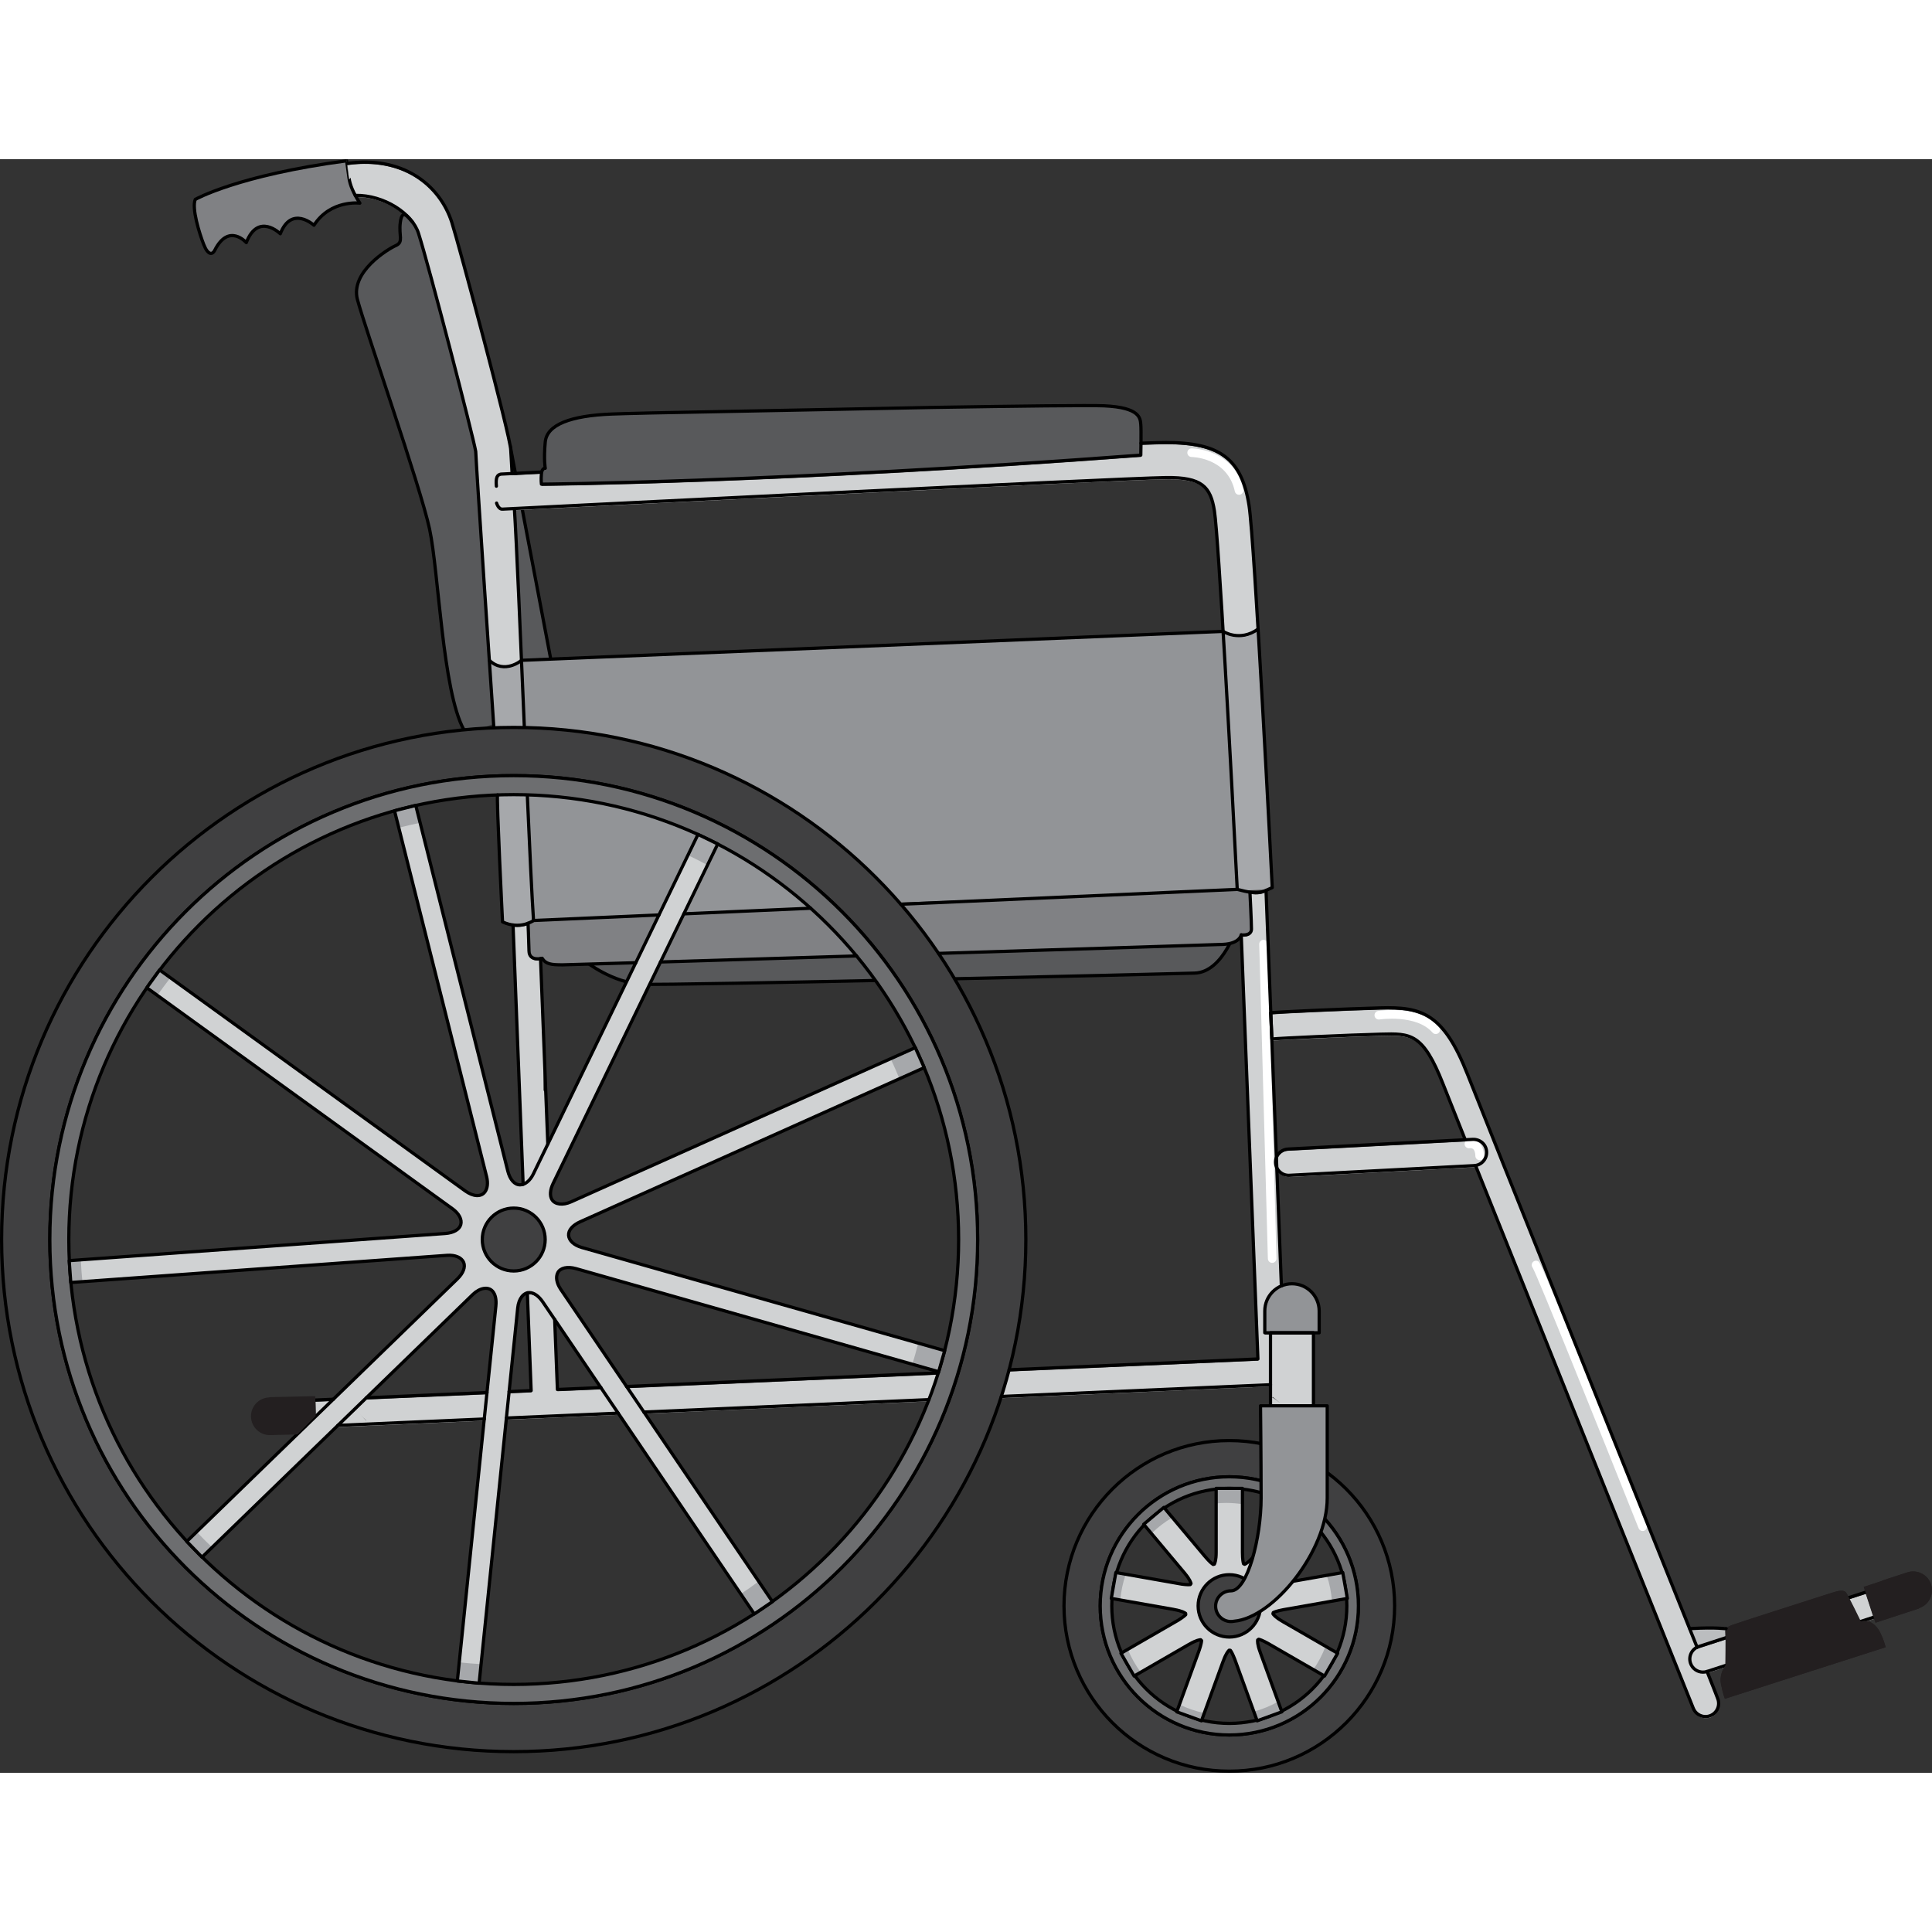 <?xml version="1.0" encoding="utf-8"?>
<!-- Created by: Science Figures, www.sciencefigures.org, Generator: Science Figures Editor -->
<!DOCTYPE svg PUBLIC "-//W3C//DTD SVG 1.1//EN" "http://www.w3.org/Graphics/SVG/1.1/DTD/svg11.dtd">
<svg version="1.1" id="Layer_1" xmlns="http://www.w3.org/2000/svg" xmlns:xlink="http://www.w3.org/1999/xlink" 
	 width="800px" height="800px" viewBox="0 0 448.513 374.601" enable-background="new 0 0 448.513 374.601"
	 xml:space="preserve">
<rect x="0" y="0" width="448.513" height="374.601" fill="#333333" stroke="none"/>
<g>
	<polyline fill="#58595B" points="118.453,66.619 129.817,126.377 108.952,126.377 111.051,77.906 	"/>
	
		<polyline fill="none" stroke="#000000" stroke-width="0.75" stroke-linecap="round" stroke-linejoin="round" stroke-miterlimit="10" points="
		118.453,66.619 129.817,126.377 108.952,126.377 111.051,77.906 	"/>
	<path fill="#58595B" d="M136.097,186.367c0,0,6.128,4.834,12.917,5.166s121.547-2.352,128.336-2.583s9.875-11.102,9.875-11.102
		L136.097,186.367z"/>
	
		<path fill="none" stroke="#000000" stroke-width="0.75" stroke-linecap="round" stroke-linejoin="round" stroke-miterlimit="10" d="
		M136.097,186.367c0,0,6.128,4.834,12.917,5.166s121.547-2.352,128.336-2.583s9.875-11.102,9.875-11.102L136.097,186.367z"/>
	<g>
		<path fill="#231F20" d="M448.293,330.867c0.221,0.689,0.27,1.39,0.17,2.06c-0.01,0-0.01,0.01-0.02,0.01c0,0.011,0,0.011,0,0.021
			c-0.66,0.319-1.221,0.609-1.67,0.84c0.43-0.72,0.539-1.61,0.26-2.46c-0.289-0.88-0.939-1.54-1.74-1.86
			c0.191-0.42,0.41-0.819,0.67-1.22C447.034,328.747,447.905,329.667,448.293,330.867z"/>
		<path fill="#231F20" d="M448.444,332.957c-0.051,0.279-0.119,0.56-0.221,0.819c-0.139,0.37-0.33,0.71-0.559,1.03
			c-0.4,0.55-0.941,1.021-1.58,1.33c-0.191,0.09-0.381,0.17-0.58,0.24h-0.031l0.012,0.02h-0.012l0.021,0.04l-10.09,3.3l-0.41-1.26
			l10.09-3.29c0.75-0.25,1.34-0.75,1.689-1.39C447.223,333.566,447.784,333.276,448.444,332.957z"/>
		<path fill="#231F20" d="M445.293,329.477c0.801,0.32,1.451,0.98,1.74,1.86c0.279,0.85,0.17,1.74-0.26,2.46
			c-0.35,0.64-0.939,1.14-1.689,1.39l-10.09,3.29h-0.021l-1.889-5.8l10.1-3.29C443.905,329.146,444.655,329.197,445.293,329.477z"/>
		<polygon fill="#231F20" points="445.495,336.437 445.495,336.447 435.393,339.757 434.973,338.486 434.973,338.477 
			434.995,338.477 435.405,339.736 		"/>
		<path fill="#231F20" d="M445.963,328.257c-0.26,0.4-0.479,0.8-0.67,1.22c-0.639-0.279-1.389-0.33-2.109-0.09l-10.1,3.29
			l-0.41-1.24l4.08-1.34c0.17-0.07,0.32-0.16,0.5-0.22l5.52-1.8C443.864,327.717,444.995,327.807,445.963,328.257z"/>
		<path fill="#231F20" d="M436.504,342.077c0.76,1.649,0.619,1.25,1.26,3.359l-28.26,9.07l-9.07,2.91
			c-0.029-0.09-0.23-0.59-0.49-1.57c-0.061-0.2-0.109-0.41-0.16-0.649c-0.061-0.24-0.109-0.5-0.17-0.78
			c-0.029-0.141-0.061-0.28-0.09-0.431c-0.461-2.409,1.01-4.289,1.01-4.289l0.01-0.011l31.461-10.239
			c0.059-0.021,0.119-0.04,0.18-0.051l-0.18,0.061c0.299-0.101,0.6-0.15,0.889-0.15c0.311,0,0.621,0.05,0.9,0.15
			c0.58,0.18,1.1,0.54,1.541,0.97c0.439,0.42,0.789,0.93,1.049,1.41C436.424,341.917,436.463,341.997,436.504,342.077z"/>
		<path fill="#231F20" d="M432.004,339.447l-31.461,10.239h-0.01c0-0.239,0.07-4.319,0.041-6.42l28.67-9.34
			C430.274,335.867,432.004,339.447,432.004,339.447z"/>
		<path fill="#231F20" d="M400.713,341.127c0.211-0.33,0.67-0.58,1.551-0.9c0.66-0.24,4.391-1.45,8.67-2.83
			c6.16-1.989,13.471-4.33,14.35-4.6c1.49-0.45,2.75-0.8,3.32,0c0.119,0.17,0.35,0.59,0.641,1.13l-28.67,9.34
			c0-0.5-0.012-0.88-0.021-1.08C400.514,341.717,400.534,341.387,400.713,341.127z"/>
		<path fill="#BBBDBF" d="M392.295,341.127c6.289-0.37,8.258,0.07,8.418,0c-0.18,0.26-0.199,0.59-0.16,1.06
			c0.01,0.2,0.021,0.58,0.021,1.08l-6.182,2.01c-0.139,0.051-0.279,0.101-0.408,0.171c-0.531-1.33-1.109-2.771-1.73-4.301
			L392.295,341.127z"/>
		<path fill="#929497" d="M305.965,265.486c-0.131-0.39-0.291-0.76-0.48-1.119c0,0,0,0,0-0.011c-0.59-1.06-1.461-1.939-2.529-2.529
			c0,0-0.01,0.01-0.01,0c-0.361-0.19-0.74-0.351-1.131-0.48c-0.59-0.18-1.23-0.28-1.881-0.28c-0.299,0-0.59,0.021-0.869,0.07
			c-0.35,0.04-0.68,0.11-1.01,0.21c-0.201,0.07-0.391,0.14-0.58,0.22c-2.201,0.931-3.77,3.08-3.84,5.61
			c-0.01,0.06-0.01,0.13-0.01,0.2v5.08h1.32h6.799h3.18v-0.021h1.32v-5.06C306.245,266.717,306.145,266.087,305.965,265.486z"/>
		<path fill="#A6A8AB" d="M295.354,169.097c-0.398,0.17-0.738,0.33-1.059,0.47l-6.051,0.21c-0.32-0.079-0.66-0.159-1.02-0.26
			c-0.811-15.939-2.121-40.64-3.279-59.89h0.01c0,0,3.83,2.55,8.109-0.54c0.1,1.63,0.199,3.29,0.301,4.97
			c0.029,0.63,0.068,1.271,0.109,1.91c0.039,0.63,0.07,1.28,0.109,1.92c0.15,2.54,0.291,5.11,0.439,7.68
			c0.021,0.351,0.041,0.7,0.061,1.051c0.09,1.619,0.18,3.239,0.27,4.84c0.051,0.96,0.111,1.92,0.16,2.87
			c0.021,0.399,0.041,0.81,0.061,1.21C294.524,152.787,295.286,167.697,295.354,169.097z"/>
		<path fill="#808184" d="M290.184,170.407l0.041-0.24c-0.561-0.08-1.211-0.21-1.98-0.391l-33.51,1.181l-21.279,0.939l-11.5,0.5
			l-4.682,0.21l-8.139,0.36c1.561,1.8,3.07,3.65,4.51,5.54c1.48,1.91,2.891,3.87,4.24,5.87c2.439-0.08,4.879-0.15,7.279-0.23
			c1.44-0.05,2.881-0.09,4.301-0.13c3.66-0.12,7.25-0.229,10.719-0.34c23.791-0.75,42.371-1.34,43.73-1.39
			c3.9-0.17,4.24-2.21,4.24-2.21s0.449,0.06,0.961,0c0.658-0.091,1.408-0.41,1.408-1.36
			C290.524,177.026,290.184,170.407,290.184,170.407z"/>
		<g>
			<path fill="#808184" d="M193.695,179.207c-1.762-1.84-3.602-3.62-5.512-5.32l-11.859,0.53l-5,0.22l-12.57,0.561l-2.58,5.329
				l-2.83,5.841c3.83-0.12,8.021-0.25,12.48-0.381c1.621-0.05,3.279-0.1,4.971-0.159c8.74-0.261,18.299-0.561,28.049-0.86
				C197.205,182.986,195.494,181.066,193.695,179.207z"/>
			<path fill="#808184" d="M132.174,176.367l-8.309,0.369c0,0-0.471,0.341-1.281,0.65c0,0,0.17,3.66,0.221,6.42
				c0.049,1.98,1.869,1.91,2.68,1.78c0.01,0,0.01,0,0.01,0v-0.021c0.109-0.01,0.201-0.02,0.27-0.04
				c0.061-0.01,0.102-0.02,0.102-0.02c0.109,0.17,0.219,0.32,0.33,0.46c0.078,0.07,0.158,0.15,0.238,0.22
				c0.5,0.44,1.141,0.66,2.051,0.761c0.58,0.06,1.279,0.079,2.131,0.079c0.1,0,0.408-0.01,0.908-0.02c0.131,0,0.271-0.01,0.432-0.01
				c0.09,0,0.189-0.011,0.289-0.011c0.311-0.01,0.65-0.02,1.041-0.029c0.27,0,0.559-0.01,0.869-0.021
				c0.211-0.01,0.439-0.02,0.67-0.029c0.07,0,0.131,0,0.199,0c1.221-0.03,2.66-0.07,4.311-0.12c2.361-0.07,5.141-0.16,8.26-0.25
				l2.82-5.811l2.561-5.279l-16.311,0.72L132.174,176.367z"/>
		</g>
		<g>
			<path fill="#929497" d="M283.946,109.627l-54.711,2.25l-57.081,2.359l-51.08,2.101c0,0,0,0-0.01,0.01
				c0.18,4.14,0.359,8.41,0.539,12.68c0.051,0.971,0.092,1.95,0.131,2.921c9.01,0.18,17.779,1.369,26.189,3.449
				c5.691,1.41,11.211,3.221,16.531,5.42c6.51,2.67,12.729,5.91,18.6,9.65c1.25,0.79,2.48,1.61,3.699,2.45
				c8.141,5.62,15.541,12.22,22.031,19.649l8.219-0.29l4.73-0.17l11.6-0.399l21.4-0.75l32.49-1.44
				C286.415,153.577,285.104,128.877,283.946,109.627z"/>
			<path fill="#929497" d="M179.844,167.146c-1.199-0.88-2.42-1.72-3.66-2.529c-3.08-2.051-6.27-3.931-9.568-5.62l-2.371,4.88
				l-5.049,10.43h-0.012l-0.43,0.891l12.57-0.561l5-0.22l11.859-0.53c-0.219-0.21-0.43-0.4-0.648-0.58
				C185.074,171.127,182.504,169.077,179.844,167.146z"/>
			<path fill="#929497" d="M162.045,156.767c-10.061-4.59-20.99-7.6-32.471-8.74c-1.529-0.149-3.07-0.27-4.629-0.359
				c-0.842-0.04-1.682-0.08-2.531-0.101c0.52,11.851,1.01,22.19,1.371,27.98c0.029,0.42,0.059,0.82,0.08,1.189l8.309-0.369l4.49-0.2
				l16.311-0.72l0.459-0.94l6.271-12.93L162.045,156.767z"/>
		</g>
		<path fill="#A6A8AB" d="M123.785,175.547c-0.361-5.79-0.852-16.13-1.371-27.98c-1.049-0.029-2.1-0.05-3.15-0.05
			c-1.26,0-2.51,0.021-3.76,0.07c-0.27,0.649,1.16,29.47,1.16,29.47c0.221,0.101,0.439,0.19,0.65,0.271
			c0.209,0.08,0.42,0.149,0.619,0.21c0.41,0.12,0.791,0.199,1.17,0.25c0.471,0.06,0.91,0.069,1.32,0.05
			c0.861-0.05,1.6-0.24,2.16-0.45c0.811-0.31,1.281-0.65,1.281-0.65C123.844,176.367,123.814,175.967,123.785,175.547z"/>
		<path fill="#A6A8AB" d="M121.604,129.026c-0.18-4.27-0.359-8.54-0.539-12.68c-0.15,0.13-3.961,3.271-7.471-0.01
			c0.42,6.35,0.781,11.71,0.99,14.79h0.01c0.01,0.32,0.031,0.609,0.051,0.88v0.01c1.529-0.069,3.07-0.1,4.619-0.1
			c0.83,0,1.65,0.01,2.471,0.03C121.695,130.977,121.654,129.997,121.604,129.026z"/>
		<path fill="#58595B" d="M107.684,132.447c0.012,0,0.021,0,0.031,0c-4.99-9.051-5.84-36.631-7.98-46.601
			c-0.301-1.399-0.82-3.33-1.49-5.64c-0.359-1.28-0.779-2.67-1.24-4.16c-0.09-0.3-0.18-0.6-0.279-0.91
			c-0.561-1.82-1.17-3.77-1.82-5.78c-0.32-1.02-0.66-2.069-1-3.12c-0.209-0.649-0.42-1.31-0.641-1.97
			c-0.568-1.77-1.16-3.56-1.75-5.35c-0.109-0.351-0.229-0.71-0.35-1.061c-0.459-1.409-0.92-2.81-1.379-4.189
			c-0.121-0.351-0.23-0.69-0.34-1.04c-0.4-1.21-0.801-2.4-1.182-3.561c-0.139-0.409-0.27-0.81-0.41-1.21
			c-0.119-0.399-0.25-0.79-0.379-1.18c-0.109-0.32-0.211-0.63-0.311-0.94c-0.15-0.47-0.299-0.92-0.449-1.369
			c-0.25-0.761-0.49-1.49-0.73-2.2c-0.641-1.97-1.221-3.76-1.699-5.271c-0.07-0.22-0.141-0.43-0.201-0.63
			c-0.199-0.62-0.369-1.18-0.52-1.689c-0.061-0.17-0.109-0.33-0.15-0.49c-0.07-0.23-0.129-0.44-0.189-0.64
			c-0.1-0.351-0.18-0.65-0.25-0.9c-1.66-6.38,7.061-11.67,8.93-12.5s0.619-2.29,1.029-5.39c0.42-3.08,1.541-1.551,2.881-0.011
			l0.01,0.011c0.6,0.81,1.051,1.659,1.32,2.51c2.41,7.5,12.74,47.28,13.301,50.689c0.139,3.38,1.92,30.07,3.148,48.48
			c0.42,6.35,0.781,11.71,0.99,14.79c-0.98,0.33-1.949,0.68-2.91,1.04"/>
		<path fill="#808184" d="M83.545,10.207c0,0-0.4-0.05-1.07-0.05c-0.01,0-0.02,0-0.029,0c-0.012,0-0.031,0-0.041,0.01
			c-0.119-0.01-0.25,0-0.391,0.01c-0.01,0-0.02,0-0.029,0c-0.141,0-0.289,0.01-0.439,0.03c-0.271,0.02-0.561,0.06-0.871,0.109
			c-0.109,0.021-0.229,0.04-0.35,0.061c-0.141,0.02-0.289,0.05-0.449,0.09c-0.141,0.03-0.281,0.06-0.43,0.1
			c-0.852,0.23-1.771,0.57-2.691,1.091c-0.109,0.06-0.23,0.13-0.34,0.199c-0.219,0.13-0.439,0.271-0.65,0.431
			c-0.469,0.34-0.92,0.72-1.359,1.16c-0.07,0.069-0.15,0.149-0.221,0.229c-0.459,0.48-0.889,1.03-1.289,1.66
			c0,0-5.211-4.74-7.82,1.97c0,0-0.029-0.03-0.08-0.07c-0.029-0.029-0.061-0.06-0.1-0.09c-0.029-0.029-0.08-0.069-0.131-0.109
			c-0.1-0.09-0.219-0.181-0.359-0.28c-0.07-0.05-0.141-0.1-0.221-0.16c-0.309-0.22-0.699-0.45-1.129-0.63
			c-0.32-0.15-0.66-0.26-1.031-0.33c-1-0.2-2.129-0.04-3.158,0.96c-0.611,0.59-1.191,1.47-1.682,2.75c0,0-1.959-2.24-4.25-1.46
			c-0.17,0.05-0.34,0.13-0.51,0.22c0,0.011,0,0.011-0.01,0.011c-0.34,0.18-0.689,0.439-1.029,0.79
			c-0.52,0.529-1.051,1.26-1.551,2.27c-0.049,0.1-0.109,0.19-0.17,0.28c-0.029,0.04-0.061,0.08-0.1,0.109
			c-0.529,0.591-1.391,0.46-2.25-1.729c-0.109-0.271-0.221-0.57-0.34-0.9c-0.109-0.319-0.23-0.67-0.359-1.04
			c-0.121-0.38-0.25-0.77-0.371-1.18c-0.17-0.59-0.35-1.22-0.51-1.84c-0.061-0.22-0.109-0.43-0.15-0.65
			c-0.359-1.59-0.57-3.13-0.43-4.189c0.041-0.271,0.1-0.5,0.18-0.7c0,0,0.35-0.2,1.08-0.54c0.24-0.11,0.531-0.24,0.859-0.39
			c0.49-0.21,1.092-0.46,1.791-0.74c1.859-0.73,4.449-1.641,7.869-2.62c0.861-0.24,1.762-0.49,2.721-0.74
			c0.721-0.18,1.471-0.37,2.25-0.56c0.26-0.061,0.52-0.12,0.791-0.19c0.738-0.17,1.51-0.34,2.299-0.52
			c0.109-0.021,0.23-0.04,0.34-0.07c4.27-0.92,9.291-1.82,15.141-2.59c0,0,0.029,0.22,0.08,0.609c0.1,0.69,0.27,1.91,0.469,3.37
			c0.16,1.181,0.631,2.521,1.451,4.051C82.773,8.977,83.135,9.577,83.545,10.207z"/>
	</g>
	<g>
		<path fill="#D0D2D3" d="M433.141,333.078l-3.84,1.25c1.029,1.94,2.76,5.521,2.76,5.521l2.971-0.971L433.141,333.078z"/>
		<path fill="#D0D2D3" d="M394.452,345.678c-0.141,0.051-0.279,0.101-0.41,0.171c-0.529-1.33-1.109-2.771-1.729-4.301
			c-1.971-4.92-4.34-10.819-6.961-17.35c-0.68-1.69-1.379-3.43-2.09-5.2c-1.449-3.59-2.949-7.34-4.49-11.189
			c-0.689-1.71-1.389-3.45-2.09-5.2c-10.289-25.641-21.889-54.57-29.15-72.721c-3.41-8.52-5.859-14.67-6.77-16.979
			c-5.619-14.3-10.699-15.76-20.279-15.48c-8.311,0.23-23.111,0.91-25.41,1.12v0.08l0.07,1.94l0.08,1.59l0.109,2.49
			c0.09-0.011,0.189-0.021,0.32-0.021c0.17-0.02,0.379-0.04,0.629-0.05c0.031,0,0.07,0,0.102-0.01c0.77-0.061,1.85-0.12,3.139-0.19
			c0.121-0.01,0.24-0.01,0.35,0c5.611-0.29,14.861-0.689,20.781-0.85c6.91-0.19,9.76-0.26,14.43,11.609
			c0.74,1.91,2.57,6.49,5.131,12.9l-18.791,0.99l-3.52,0.18l-18.82,0.99c-0.09,0-0.18,0.01-0.27,0.03c-0.01,0-0.031,0-0.041,0
			c-0.1,0.02-0.189,0.029-0.279,0.06c-0.1,0.021-0.189,0.05-0.279,0.08c-0.07,0.03-0.141,0.05-0.201,0.08
			c-0.039,0.02-0.07,0.03-0.1,0.05c-0.08,0.04-0.15,0.08-0.221,0.12c-0.148,0.08-0.279,0.18-0.41,0.29
			c-0.049,0.03-0.09,0.07-0.129,0.11c-0.051,0.04-0.09,0.09-0.131,0.13c-0.189,0.2-0.35,0.42-0.469,0.66
			c-0.07,0.13-0.131,0.26-0.182,0.399c-0.01-0.01,0-0.01,0-0.02l-0.26-6.84l-0.969-24.78l-0.08-1.7l-0.01-0.32h0.01l-0.48-12.479
			l-0.35-8.931l-0.27-6.989v-0.011c-1.021,0.45-1.871,0.69-3.682,0.431l-0.039,0.24c0,0,0.34,6.619,0.34,8.31
			c0,0.95-0.75,1.27-1.41,1.36c-0.51,0.06-0.959,0-0.959,0l0.6,15.189l0.15,3.811v0.1l1.818,46.25l0.301,7.53l0.43,10.979
			l0.131,3.24v0.06l0.01,0.221l0.199,5.06l0.111,2.76l0.139,3.25h-0.02l-3.17,0.141l-24.609,1.069l-28.031,1.221v0.01l-1.949,0.08
			c-0.48,1.84-1,3.66-1.58,5.46c-0.061,0.25-0.141,0.49-0.23,0.729h0.01l24.98-1.09l10.619-0.47l4.75-0.2l7.311-0.319l5.121-0.23
			l3.629-0.15l1.84-0.079v-0.011l4.23-0.18h0.01v2.3c0.131,0.07,0.25,0.15,0.371,0.24l0.1-0.11l1.75,1.471
			c-0.59-0.49-1.211-0.94-1.85-1.36l-0.371,0.45v1.91h3.359c-0.309-0.29-0.629-0.57-0.949-0.851l1.01,0.851h2.82
			c0.029-0.08,0.051-0.15,0.061-0.221c0.07,0.07,0.129,0.15,0.189,0.221h3.48v-6.551v-10.399h-3.18h-6.801h-1.32v-5.08
			c0-0.07,0-0.141,0.01-0.2c0.07-2.53,1.641-4.68,3.84-5.61v-0.02l-0.33-8.59l-0.359-9.19l-0.299-7.77l-0.08-1.851l0.01,0.011
			v-0.021c0.059,0.13,0.129,0.25,0.209,0.37c0.23,0.36,0.541,0.66,0.9,0.9c0.119,0.069,0.25,0.14,0.381,0.199
			c0.389,0.181,0.818,0.28,1.279,0.28h0.141l24.439-1.28l18.459-0.97c0.111-0.01,0.221-0.02,0.32-0.03
			c7.32,18.28,18.541,46.261,28.551,71.221c1.91,4.729,3.76,9.35,5.529,13.77c0.711,1.771,1.41,3.5,2.09,5.2
			c2.57,6.4,4.93,12.28,6.961,17.34c1.34,3.34,2.539,6.33,3.57,8.88h0.01c0.73,1.83,1.369,3.44,1.91,4.78
			c0.24,0.6,0.459,1.14,0.648,1.63c0.121,0.28,0.221,0.55,0.32,0.79c0.59,1.47,0.93,2.31,0.971,2.41
			c0.07,0.17,0.148,0.34,0.248,0.49c0.57,0.899,1.551,1.409,2.592,1.409c0.369,0,0.75-0.06,1.119-0.199h0.01
			c0.15-0.061,0.291-0.13,0.42-0.21c0.27-0.16,0.51-0.36,0.711-0.58c0.398-0.44,0.66-1,0.75-1.59c0.08-0.521,0.02-1.07-0.191-1.591
			c-0.039-0.1-0.24-0.64-0.729-1.89c0-0.01,0-0.01,0-0.01c-0.221-0.561-0.5-1.26-0.84-2.13c-0.262-0.65-0.561-1.4-0.9-2.25v-0.011
			l4.24-1.38c0-0.239,0.068-4.319,0.039-6.42L394.452,345.678z M296.182,233.398c-0.02-0.41,0.041-0.811,0.189-1.181l0.092,2.32
			C296.303,234.188,296.202,233.809,296.182,233.398z"/>
		<path fill="#D0D2D3" d="M237.233,75.729c0.539-0.021,1.08-0.051,1.609-0.07c0.16,0,0.32-0.01,0.49-0.021
			c10.461-0.489,19.211-0.88,24.92-1.109c1.16-0.05,2.199-0.09,3.09-0.12c0.451-0.01,0.871-0.021,1.25-0.04
			c0.76-0.03,1.381-0.05,1.84-0.05c0.121-0.01,0.221-0.01,0.32-0.01c4.51-0.051,7.17,0.569,8.811,2.06
			c0.09,0.07,0.18,0.16,0.26,0.26c1.199,1.24,1.779,3.03,2.16,5.44c0.02,0.1,0.029,0.21,0.049,0.33
			c0.021,0.12,0.041,0.25,0.051,0.399c0.01,0.07,0.02,0.15,0.029,0.23c0.441,3.8,1.15,14.189,1.91,26.99h-0.02c0,0.01,0,0.01,0,0.01
			h0.01c0,0,3.83,2.55,8.109-0.54c-0.068-1.13-0.139-2.25-0.199-3.34c-0.039-0.601-0.08-1.19-0.109-1.771c0-0.01,0-0.02,0-0.029
			c-0.061-0.83-0.111-1.65-0.15-2.461c-0.01-0.029-0.01-0.06-0.01-0.1c-0.67-10.45-1.26-18.59-1.631-20.979
			c-1.68-10.801-6.729-14.631-19.279-14.631c-0.25,0-0.561,0-0.939,0.011c-0.281,0-0.59,0.01-0.941,0.02
			c-0.449,0.01-0.969,0.021-1.539,0.04c-0.711,0.021-1.5,0.05-2.371,0.08c0.021-1.67,0.021-3.62-0.039-4.36
			c-0.061-0.619-0.1-1.449-0.83-2.21c0.721,0.771,0.75,1.61,0.811,2.221c0.129,1.399,0,7.13,0,7.13
			c-84.581,6.35-139.141,6.74-139.141,6.74s-0.131-1.021,0-2.421c0.01-0.149,0.029-0.279,0.061-0.39l-0.07-0.01
			c-2.859,0.149-5.16,0.27-6.791,0.35c-0.199-3.1-0.318-5.069-0.318-5.47c0-1.88-5.182-21.8-9.201-36.71
			c-2.139-7.97-3.959-14.51-4.48-16.12c-2.59-8.07-10.158-14.51-21.539-13.95c0,0,0-0.01-0.01,0c-0.9,0.04-1.83,0.13-2.791,0.26
			c0.102,0.69,0.271,1.91,0.471,3.37c0.16,1.181,0.631,2.521,1.449,4.051c5.461-0.101,10.762,2.75,13.34,6.239l0.012,0.011
			c0.6,0.81,1.049,1.659,1.318,2.51c2.41,7.5,12.74,47.28,13.301,50.689c0.141,3.38,1.92,30.07,3.15,48.48
			c3.51,3.28,7.32,0.14,7.469,0.01c-0.67-15.72-1.279-29.649-1.648-35.25c10.629-0.53,50.389-2.52,86.57-4.27
			c1.129-0.051,2.25-0.11,3.359-0.16c5.129-0.25,10.17-0.49,15.01-0.72c4.459-0.221,8.76-0.421,12.821-0.61
			C237.233,75.738,237.233,75.738,237.233,75.729z"/>
		<path fill="#D0D2D3" d="M187.232,283.498l-5.16,0.23l-36.551,1.59l4.021,5.92l36.539-1.59l5.18-0.221l23.201-1.01l1.238-0.05
			h0.012c0.309-0.81,0.619-1.62,0.898-2.44c0.451-1.239,0.871-2.489,1.271-3.76l-30.641,1.33H187.232z"/>
		<path fill="#D0D2D3" d="M139.553,285.578l-10.09,0.44v-0.011l-0.621-15.96l-0.01-0.279v-0.011l-2.77-4.08c0,0-0.01,0-0.01-0.01
			c-0.932-1.359-2.051-2.149-3.09-2.149c-0.16,0-0.32,0.02-0.48,0.06l0.26,6.68l0.629,16.011h-0.01v0.01l-5.109,0.229l-0.631,6.13
			l21.381-0.939l4.439-0.19l0.021-0.159l-3.842-5.671L139.553,285.578z"/>
		<path fill="#D0D2D3" d="M126.281,204.908l-0.738-18.92c-0.811,0.13-2.631,0.2-2.682-1.78c-0.049-2.76-0.219-6.42-0.219-6.42
			c-0.561,0.21-1.301,0.4-2.16,0.45c-0.41,0.02-0.85,0.01-1.32-0.05l1.02,26.26l0.08,2.05l0.221,5.601l0.639,16.63h0.012l0.17,4.409
			l0.199,5.23v0.01c0.91-0.3,1.77-1.16,2.369-2.39l0.031-0.061v-0.01l1.49-3.069l0.59-1.23l1.25-2.57l-0.031-0.76l-0.459-11.66
			l-0.58-0.42l0.061-5.399L126.281,204.908z"/>
		<path fill="#D0D2D3" d="M85.102,287.948l-2.49,2.41c0.111,0.12,0.221,0.229,0.33,0.35c0.691,0.72,1.391,1.44,2.111,2.12
			l-0.031,0.03l-2.08-2.15l-0.34-0.34l-2.73,2.65l-1.369,1.33l2.551-0.11l5.209-0.23l26.221-1.14l0.629-6.14l-22.799,0.989
			L85.102,287.948z"/>
		<polygon fill="#D0D2D3" points="73.262,288.468 73.352,292.158 70.852,294.678 76.482,289.218 77.441,288.288 75.752,288.358 		
			"/>
	</g>
	<g>
		<path fill="#FFFFFF" d="M333.309,203.094c-0.277,0-0.555-0.116-0.754-0.343c-3.74-4.289-12.229-3.052-12.313-3.038
			c-0.547,0.079-1.057-0.292-1.139-0.838c-0.084-0.546,0.291-1.056,0.838-1.139c0.391-0.062,9.662-1.408,14.121,3.7
			c0.363,0.416,0.32,1.048-0.096,1.411C333.778,203.013,333.543,203.094,333.309,203.094z"/>
		<path fill="#FFFFFF" d="M343.502,232.382c-0.539,0-0.984-0.431-0.998-0.974c-0.021-0.797-0.201-1.357-0.523-1.619
			c-0.328-0.269-0.787-0.192-0.789-0.19c-0.547,0.09-1.061-0.258-1.164-0.792c-0.105-0.535,0.229-1.053,0.762-1.167
			c0.137-0.031,1.363-0.262,2.418,0.568c0.822,0.646,1.258,1.706,1.297,3.147c0.014,0.552-0.422,1.012-0.975,1.026
			C343.522,232.382,343.512,232.382,343.502,232.382z"/>
		<path fill="#FFFFFF" d="M381.336,318.467c-0.398,0-0.773-0.238-0.93-0.63c-9.271-23.275-23.404-58.419-24.594-60.486
			c-0.271-0.331-0.309-0.813-0.059-1.188c0.305-0.46,0.924-0.584,1.387-0.277c0.352,0.235,1.008,0.673,25.123,61.212
			c0.205,0.513-0.045,1.095-0.559,1.299C381.584,318.444,381.459,318.467,381.336,318.467z"/>
		<path fill="#FFFFFF" d="M295.334,256.217c-0.539,0-0.982-0.43-0.998-0.973l-2-73c-0.016-0.552,0.42-1.012,0.973-1.027
			c0.502-0.005,1.01,0.42,1.027,0.973l2,73c0.014,0.552-0.422,1.012-0.973,1.027C295.354,256.217,295.344,256.217,295.334,256.217z"
			/>
		<path fill="#FFFFFF" d="M133.334,224.217c-0.146,0-0.295-0.032-0.436-0.101c-0.496-0.241-0.703-0.839-0.463-1.336l24.5-50.5
			c0.242-0.497,0.84-0.705,1.336-0.463c0.498,0.241,0.705,0.839,0.463,1.336l-24.5,50.5
			C134.063,224.01,133.705,224.217,133.334,224.217z"/>
		<path fill="#FFFFFF" d="M168.836,230.467c-0.385,0-0.752-0.223-0.916-0.598c-0.223-0.505,0.008-1.096,0.514-1.317l25-11
			c0.508-0.223,1.096,0.007,1.316,0.513c0.223,0.505-0.006,1.096-0.512,1.317l-25,11
			C169.107,230.439,168.971,230.467,168.836,230.467z"/>
		<path fill="#FFFFFF" d="M287.645,77.906c-0.461,0-0.875-0.32-0.977-0.789c-1.703-7.891-9.947-7.981-10.029-7.981
			c-0.553,0-1-0.447-1-1s0.447-1,1-1c0.1,0,9.945,0.109,11.984,9.56c0.115,0.54-0.227,1.072-0.768,1.188
			C287.786,77.899,287.715,77.906,287.645,77.906z"/>
	</g>
	<path fill="#58595B" d="M150.977,58.913c-4.467,0.107-7.646,0.194-9.006,0.25c-9.412,0.382-15.008,2.416-15.391,6.486
		c-0.381,4.07,0,6.105,0,6.105s-0.762-0.127-0.891,1.271c-0.127,1.399,0,2.417,0,2.417s54.564-0.382,139.145-6.741
		c0,0,0.127-5.724,0-7.123c-0.129-1.398-0.129-3.942-8.521-4.324c-3.279-0.148-20.018,0.052-39.754,0.374L150.977,58.913z"/>
	
		<path fill="none" stroke="#000000" stroke-width="0.75" stroke-linecap="round" stroke-linejoin="round" stroke-miterlimit="10" d="
		M150.977,58.913c-4.467,0.107-7.646,0.194-9.006,0.25c-9.412,0.382-15.008,2.416-15.391,6.486c-0.381,4.07,0,6.105,0,6.105
		s-0.762-0.127-0.891,1.271c-0.127,1.399,0,2.417,0,2.417s54.564-0.382,139.145-6.741c0,0,0.127-5.724,0-7.123
		c-0.129-1.398-0.129-3.942-8.521-4.324c-3.279-0.148-20.018,0.052-39.754,0.374L150.977,58.913z"/>
	
		<path fill="none" stroke="#000000" stroke-width="0.75" stroke-linecap="round" stroke-linejoin="round" stroke-miterlimit="10" d="
		M264.877,65.932c2.803-0.101,4.797-0.155,5.807-0.155c12.551,0,17.596,3.83,19.283,14.635c1.289,8.256,5.221,85.408,5.385,88.689
		c-2.498,1.051-2.848,1.813-8.127,0.413c-1.406-27.642-4.318-81.572-5.299-87.847c-0.883-5.64-2.893-7.854-11.242-7.75
		c-11.213,0.139-152.563,7.248-154,7.321c-0.979,0.093-1.4-1.401-1.4-1.401"/>
	
		<path fill="none" stroke="#000000" stroke-width="0.75" stroke-linecap="round" stroke-linejoin="round" stroke-miterlimit="10" d="
		M115.234,75.912c-0.186-2.148,0.234-2.615,1.033-2.802c0.818-0.042,4.188-0.215,9.41-0.481"/>
	
		<path fill="none" stroke="#000000" stroke-width="0.75" stroke-linecap="round" stroke-linejoin="round" stroke-miterlimit="10" d="
		M121.732,131.942c-0.916-21.426-1.836-43.431-2.318-50.844"/>
	
		<path fill="none" stroke="#000000" stroke-width="0.75" stroke-linecap="round" stroke-linejoin="round" stroke-miterlimit="10" d="
		M123.857,176.737c-0.369-5.48-0.887-16.465-1.447-29.171"/>
	
		<path fill="none" stroke="#000000" stroke-width="0.75" stroke-linecap="round" stroke-linejoin="round" stroke-miterlimit="10" d="
		M82.473,8.403c6.732-0.113,13.215,4.235,14.668,8.762c2.412,7.5,12.736,47.28,13.297,50.688c0.201,4.672,3.506,53.743,4.209,64.152
		"/>
	
		<path fill="none" stroke="#000000" stroke-width="0.75" stroke-linecap="round" stroke-linejoin="round" stroke-miterlimit="10" d="
		M118.891,72.977c-0.195-3.096-0.314-5.065-0.322-5.465c0-2.892-12.188-48.2-13.678-52.839C102.094,5.969,93.494-0.852,80.555,0.985
		"/>
	
		<path fill="none" stroke="#000000" stroke-width="0.75" stroke-linecap="round" stroke-linejoin="round" stroke-miterlimit="10" d="
		M113.594,116.336c3.572,3.351,7.479,0,7.479,0l162.875-6.712c0,0,3.83,2.549,8.117-0.536"/>
	
		<path fill="none" stroke="#000000" stroke-width="0.75" stroke-linecap="round" stroke-linejoin="round" stroke-miterlimit="10" d="
		M81.02,4.359c0.223,1.613,1.025,3.554,2.525,5.843c0,0-6.789-0.871-10.656,5.131c0,0-5.211-4.733-7.816,1.976
		c0,0-5.133-5.056-7.896,2.051c0,0-4.086-4.678-7.34,1.816c-0.477,0.948-1.5,1.264-2.527-1.341
		c-1.027-2.605-2.844-8.448-1.975-10.502c0,0,9.877-5.602,35.137-8.958C80.471,0.375,80.703,2.069,81.02,4.359z"/>
	
		<path fill="none" stroke="#000000" stroke-width="0.75" stroke-linecap="round" stroke-linejoin="round" stroke-miterlimit="10" d="
		M95.82,14.661c-1.352-1.54-2.469-3.098-2.885,0c-0.416,3.099,0.832,4.551-1.037,5.382c-1.871,0.831-10.59,6.121-8.93,12.506
		c1.662,6.386,14.613,43.341,16.754,53.306s2.99,37.592,7.973,46.616"/>
	<g>
		
			<path fill="#404041" stroke="#000000" stroke-width="0.75" stroke-linecap="round" stroke-linejoin="round" stroke-miterlimit="10" d="
			M0.375,250.801c0,65.658,53.229,118.886,118.887,118.886s118.887-53.228,118.887-118.886c0-65.659-53.229-118.887-118.887-118.887
			S0.375,185.142,0.375,250.801z M11.568,250.801c0-59.479,48.215-107.694,107.693-107.694s107.694,48.216,107.694,107.694
			c0,59.478-48.215,107.693-107.694,107.693S11.568,310.278,11.568,250.801z"/>
		
			<path fill="#6D6E70" stroke="#000000" stroke-width="0.75" stroke-linecap="round" stroke-linejoin="round" stroke-miterlimit="10" d="
			M11.568,250.801c0,59.478,48.215,107.693,107.693,107.693s107.694-48.216,107.694-107.693
			c0-59.479-48.215-107.694-107.694-107.694S11.568,191.322,11.568,250.801z M15.977,250.801
			c0-57.042,46.244-103.284,103.285-103.284s103.283,46.242,103.283,103.284c0,57.041-46.242,103.283-103.283,103.283
			S15.977,307.842,15.977,250.801z"/>
		<path fill="#A6A8AB" d="M103.811,254.467l-0.074,0.006c0,0,0,0-0.002,0h-0.002l-87.303,6.306l-0.365-5.075l87.301-6.306l0,0
			c1.928-0.141,3.271-0.906,3.598-2.051c0.334-1.173-0.396-2.582-1.9-3.675l-70.988-51.326l2.98-4.121l70.926,51.28
			c0.002,0.002,0.002,0.002,0.004,0.002l0.002,0.002l0.004,0.002c1.836,1.323,3.639,1.453,4.547,0.288
			c0.631-0.812,0.789-2.099,0.441-3.54l-0.029-0.113v-0.002l-21.367-84.883l4.934-1.24l21.369,84.89
			c0.504,1.999,1.57,3.193,2.846,3.193c1.146,0,2.324-0.966,3.082-2.52l0.027-0.058c0.002-0.004,0.002-0.008,0.004-0.01l0.002-0.004
			l38.193-78.758l4.578,2.223l-38.207,78.786c-0.727,1.517-0.826,2.896-0.27,3.786c0.707,1.129,2.51,1.355,4.395,0.517l0.049-0.022
			c0.004-0.002,0.008-0.004,0.012-0.006h0.002c0.002,0,0.002,0,0.004,0l79.879-35.783l2.078,4.643l-79.879,35.783l0,0
			c-1.766,0.791-2.77,1.974-2.684,3.158c0.09,1.218,1.258,2.291,3.051,2.806l0.059,0.017l0,0l84.197,23.935l-1.393,4.893
			l-84.188-23.933c-0.002,0-0.002,0-0.004,0c-1.99-0.563-3.631-0.197-4.229,0.932c-0.533,1-0.281,2.433,0.66,3.844l49.168,72.534
			l-4.213,2.854l-49.104-72.438c-0.002-0.004-0.008-0.006-0.01-0.01c-0.928-1.368-2.053-2.15-3.088-2.15
			c-1.398,0-2.484,1.412-2.715,3.521L111.23,353.8l-5.059-0.521l8.947-87.056l-0.002-0.014c0.152-1.49-0.121-2.705-0.77-3.424
			c-1.012-1.123-2.947-0.793-4.553,0.743l-62.893,61.012l-3.541-3.652l62.816-60.938c0.002-0.002,0.002-0.004,0.004-0.006
			c1.355-1.316,1.9-2.743,1.467-3.818C107.188,254.995,105.686,254.334,103.811,254.467z"/>
		<path fill="#D0D2D3" d="M133.719,257.556c0.002,0,0.002,0,0.004,0l78.078,22.196c0.494-1.617,0.947-3.251,1.361-4.902
			l-78.057-22.188l-0.059-0.017c-1.793-0.515-2.961-1.588-3.051-2.806c-0.086-1.185,0.918-2.367,2.684-3.158l74.127-33.207
			c-0.643-1.573-1.324-3.126-2.045-4.657l-74.16,33.222c-0.002,0-0.002,0-0.004,0h-0.002c-0.004,0.002-0.008,0.004-0.012,0.006
			l-0.049,0.022c-1.885,0.839-3.688,0.612-4.395-0.517c-0.557-0.891-0.457-2.27,0.27-3.786l35.832-73.891
			c-1.49-0.806-3.004-1.572-4.539-2.301l-35.857,73.94l-0.002,0.004c-0.002,0.002-0.002,0.006-0.004,0.01l-0.027,0.058
			c-0.758,1.554-1.936,2.52-3.082,2.52c-1.275,0-2.342-1.194-2.846-3.193l-20.354-80.854c-1.668,0.341-3.32,0.725-4.957,1.147
			l20.375,80.939v0.002l0.029,0.113c0.348,1.441,0.189,2.729-0.441,3.54c-0.908,1.165-2.711,1.035-4.547-0.288l-0.004-0.002
			l-0.002-0.002c-0.002,0-0.002,0-0.004-0.002l-68.422-49.47c-1.045,1.335-2.053,2.699-3.027,4.088l68.531,49.549
			c1.504,1.093,2.234,2.502,1.9,3.675c-0.326,1.145-1.67,1.91-3.598,2.051l-84.605,6.111c0.08,1.703,0.203,3.396,0.367,5.075
			l84.605-6.111h0.002c0.002,0,0.002,0,0.002,0l0.074-0.006c1.875-0.133,3.377,0.528,3.838,1.659
			c0.434,1.075-0.111,2.502-1.467,3.818c-0.002,0.002-0.002,0.004-0.004,0.006l-60.52,58.709c1.166,1.232,2.361,2.437,3.588,3.606
			l60.549-58.736c1.605-1.536,3.541-1.866,4.553-0.743c0.648,0.719,0.922,1.934,0.77,3.424l0.002,0.014l-8.504,82.731
			c1.678,0.183,3.367,0.322,5.07,0.42l8.504-82.733c0.23-2.109,1.316-3.521,2.715-3.521c1.035,0,2.16,0.782,3.088,2.15
			c0.002,0.004,0.008,0.006,0.01,0.01l45.963,67.808c1.416-0.94,2.805-1.914,4.166-2.924l-45.98-67.833
			c-0.941-1.411-1.193-2.844-0.66-3.844C130.088,257.358,131.729,256.993,133.719,257.556z"/>
		
			<circle fill="#404041" stroke="#000000" stroke-width="0.75" stroke-linecap="round" stroke-linejoin="round" stroke-miterlimit="10" cx="119.262" cy="250.801" r="7.301"/>
		
			<path fill="none" stroke="#000000" stroke-width="0.75" stroke-linecap="round" stroke-linejoin="round" stroke-miterlimit="10" d="
			M103.811,254.467l-0.074,0.006c0,0,0,0-0.002,0h-0.002l-87.303,6.306l-0.365-5.075l87.301-6.306l0,0
			c1.928-0.141,3.271-0.906,3.598-2.051c0.334-1.173-0.396-2.582-1.9-3.675l-70.988-51.326l2.98-4.121l70.926,51.28
			c0.002,0.002,0.002,0.002,0.004,0.002l0.002,0.002l0.004,0.002c1.836,1.323,3.639,1.453,4.547,0.288
			c0.631-0.812,0.789-2.099,0.441-3.54l-0.029-0.113v-0.002l-21.367-84.883l4.934-1.24l21.369,84.89
			c0.504,1.999,1.57,3.193,2.846,3.193c1.146,0,2.324-0.966,3.082-2.52l0.027-0.058c0.002-0.004,0.002-0.008,0.004-0.01l0.002-0.004
			l38.193-78.758l4.578,2.223l-38.207,78.786c-0.727,1.517-0.826,2.896-0.27,3.786c0.707,1.129,2.51,1.355,4.395,0.517l0.049-0.022
			c0.004-0.002,0.008-0.004,0.012-0.006h0.002c0.002,0,0.002,0,0.004,0l79.879-35.783l2.078,4.643l-79.879,35.783l0,0
			c-1.766,0.791-2.77,1.974-2.684,3.158c0.09,1.218,1.258,2.291,3.051,2.806l0.059,0.017l0,0l84.197,23.935l-1.393,4.893
			l-84.188-23.933c-0.002,0-0.002,0-0.004,0c-1.99-0.563-3.631-0.197-4.229,0.932c-0.533,1-0.281,2.433,0.66,3.844l49.168,72.534
			l-4.213,2.854l-49.104-72.438c-0.002-0.004-0.008-0.006-0.01-0.01c-0.928-1.368-2.053-2.15-3.088-2.15
			c-1.398,0-2.484,1.412-2.715,3.521L111.23,353.8l-5.059-0.521l8.947-87.056l-0.002-0.014c0.152-1.49-0.121-2.705-0.77-3.424
			c-1.012-1.123-2.947-0.793-4.553,0.743l-62.893,61.012l-3.541-3.652l62.816-60.938c0.002-0.002,0.002-0.004,0.004-0.006
			c1.355-1.316,1.9-2.743,1.467-3.818C107.188,254.995,105.686,254.334,103.811,254.467z"/>
	</g>
	
		<path fill="none" stroke="#000000" stroke-width="0.75" stroke-linecap="round" stroke-linejoin="round" stroke-miterlimit="10" d="
		M152.973,175.45l-29.113,1.287c0,0-3.074,2.271-7.199,0.318c0,0-1.426-28.82-1.156-29.47"/>
	
		<line fill="none" stroke="#000000" stroke-width="0.75" stroke-linecap="round" stroke-linejoin="round" stroke-miterlimit="10" x1="188.201" y1="173.892" x2="158.752" y2="175.193"/>
	
		<line fill="none" stroke="#000000" stroke-width="0.75" stroke-linecap="round" stroke-linejoin="round" stroke-miterlimit="10" x1="287.225" y1="169.514" x2="209.129" y2="172.964"/>
	
		<path fill="none" stroke="#000000" stroke-width="0.75" stroke-linecap="round" stroke-linejoin="round" stroke-miterlimit="10" d="
		M125.486,185.581l1.688,43.07 M128.768,269.356l0.635,16.258l10.088-0.439 M145.459,284.917l72.363-3.154 M234.266,281.045
		l57.756-2.516l-3.871-98.453"/>
	
		<path fill="none" stroke="#000000" stroke-width="0.75" stroke-linecap="round" stroke-linejoin="round" stroke-miterlimit="10" d="
		M147.594,186.539c-9.98,0.302-16.438,0.491-16.986,0.491c-2.713,0-3.9-0.169-4.748-1.526c0,0-2.998,0.849-3.053-1.695
		c-0.057-2.759-0.225-6.423-0.225-6.423"/>
	
		<path fill="none" stroke="#000000" stroke-width="0.75" stroke-linecap="round" stroke-linejoin="round" stroke-miterlimit="10" d="
		M198.844,184.965c-16.809,0.522-33.074,1.023-45.508,1.401"/>
	
		<path fill="none" stroke="#000000" stroke-width="0.75" stroke-linecap="round" stroke-linejoin="round" stroke-miterlimit="10" d="
		M290.186,170.41c0,0,0.338,6.616,0.338,8.311c0,1.695-2.373,1.355-2.373,1.355s-0.342,2.037-4.24,2.206
		c-1.758,0.078-32.523,1.047-66.04,2.093"/>
	
		<line fill="none" stroke="#000000" stroke-width="0.75" stroke-linecap="round" stroke-linejoin="round" stroke-miterlimit="10" x1="297.473" y1="261.565" x2="293.907" y2="169.746"/>
	
		<line fill="none" stroke="#000000" stroke-width="0.75" stroke-linecap="round" stroke-linejoin="round" stroke-miterlimit="10" x1="232.461" y1="287.235" x2="294.946" y2="284.511"/>
	
		<line fill="none" stroke="#000000" stroke-width="0.75" stroke-linecap="round" stroke-linejoin="round" stroke-miterlimit="10" x1="149.48" y1="290.851" x2="215.656" y2="287.967"/>
	
		<line fill="none" stroke="#000000" stroke-width="0.75" stroke-linecap="round" stroke-linejoin="round" stroke-miterlimit="10" x1="117.559" y1="292.241" x2="143.512" y2="291.112"/>
	
		<line fill="none" stroke="#000000" stroke-width="0.75" stroke-linecap="round" stroke-linejoin="round" stroke-miterlimit="10" x1="78.438" y1="293.946" x2="112.426" y2="292.464"/>
	
		<path fill="none" stroke="#000000" stroke-width="0.75" stroke-linecap="round" stroke-linejoin="round" stroke-miterlimit="10" d="
		M77.389,287.882l-10.846,0.471c-1.684,0.073-2.99,1.498-2.918,3.184c0.072,1.64,1.424,2.919,3.049,2.919
		c0.043,0,0.09,0,0.135-0.002l3.977-0.173"/>
	
		<line fill="none" stroke="#000000" stroke-width="0.75" stroke-linecap="round" stroke-linejoin="round" stroke-miterlimit="10" x1="113.055" y1="286.327" x2="85.039" y2="287.548"/>
	
		<polyline fill="none" stroke="#000000" stroke-width="0.75" stroke-linecap="round" stroke-linejoin="round" stroke-miterlimit="10" points="
		122.422,263.177 123.303,285.878 118.189,286.103 	"/>
	
		<line fill="none" stroke="#000000" stroke-width="0.75" stroke-linecap="round" stroke-linejoin="round" stroke-miterlimit="10" x1="119.105" y1="177.785" x2="121.441" y2="237.973"/>
	
		<path fill="none" stroke="#000000" stroke-width="0.75" stroke-linecap="round" stroke-linejoin="round" stroke-miterlimit="10" d="
		M393.977,345.447c-12.693-31.619-49.135-122.394-53.275-132.944c-5.617-14.293-10.703-15.753-20.279-15.477
		c-8.334,0.227-23.182,0.912-25.434,1.125l0.283,6.097c2.25-0.211,17.041-0.895,25.318-1.121c6.908-0.187,9.766-0.263,14.428,11.61
		c0.748,1.911,2.574,6.492,5.137,12.903"/>
	
		<path fill="none" stroke="#000000" stroke-width="0.75" stroke-linecap="round" stroke-linejoin="round" stroke-miterlimit="10" d="
		M342.542,233.603c15.869,39.656,50.129,124.965,50.557,126.028c0.477,1.192,1.623,1.916,2.832,1.916
		c0.379,0,0.764-0.069,1.137-0.221c1.564-0.628,2.322-2.404,1.693-3.969c-0.072-0.183-0.643-1.734-2.467-6.28"/>
	
		<path fill="none" stroke="#000000" stroke-width="0.75" stroke-linecap="round" stroke-linejoin="round" stroke-miterlimit="10" d="
		M395.342,351.229c0.314,0,0.635-0.048,0.951-0.151l48.787-15.888c1.602-0.525,2.477-2.25,1.951-3.852
		c-0.523-1.6-2.242-2.479-3.85-1.952l-48.789,15.889c-1.602,0.525-2.477,2.25-1.951,3.852
		C392.864,350.412,394.059,351.229,395.342,351.229z"/>
	<path fill="#231F20" d="M436.754,330.1c0.162-0.075,0.32-0.161,0.494-0.219l5.521-1.809c2.291-0.759,4.768,0.499,5.52,2.797
		c0.752,2.295-0.5,4.768-2.797,5.519l-0.018,0.006l0.018,0.052l-10.1,3.307l-2.723-8.314L436.754,330.1z"/>
	
		<path fill="none" stroke="#000000" stroke-width="0.75" stroke-linecap="round" stroke-linejoin="round" stroke-miterlimit="10" d="
		M299.172,235.897c0.049,0,0.102-0.002,0.152-0.004l42.896-2.252c1.684-0.083,2.98-1.516,2.898-3.199
		c-0.084-1.682-1.465-2.945-3.201-2.897l-42.895,2.252c-1.684,0.083-2.982,1.517-2.898,3.199
		C296.208,234.628,297.555,235.897,299.172,235.897z"/>
	<path fill="#231F20" d="M432,339.45c0,0-2.828-5.849-3.4-6.649s-1.832-0.459-3.32,0s-21.41,6.846-23.014,7.43
		c-1.604,0.585-1.799,0.906-1.717,1.96s-0.016,7.506-0.016,7.506s-1.475,1.882-1.016,4.287c0.459,2.404,0.916,3.434,0.916,3.434
		l37.326-11.97c-0.643-2.12-0.498-1.723-1.258-3.372C435.815,340.587,434.067,338.778,432,339.45z"/>
	
		<path fill="none" stroke="#000000" stroke-width="0.75" stroke-linecap="round" stroke-linejoin="round" stroke-miterlimit="10" d="
		M400.719,341.127c-0.061,0.096-1.963-0.377-8.432,0"/>
	<g>
		<path fill="#404041" d="M247.006,335.847c0,21.194,17.184,38.379,38.379,38.379c21.193,0,38.377-17.185,38.377-38.379
			s-17.184-38.379-38.377-38.379C264.19,297.468,247.006,314.652,247.006,335.847z M255.417,335.847
			c0-16.55,13.418-29.968,29.969-29.968c16.549,0,29.967,13.418,29.967,29.968c0,16.551-13.418,29.969-29.967,29.969
			C268.834,365.815,255.417,352.397,255.417,335.847z"/>
		
			<path fill="none" stroke="#000000" stroke-width="0.75" stroke-linecap="round" stroke-linejoin="round" stroke-miterlimit="10" d="
			M247.006,335.847c0,21.194,17.184,38.379,38.379,38.379c21.193,0,38.377-17.185,38.377-38.379s-17.184-38.379-38.377-38.379
			C264.19,297.468,247.006,314.652,247.006,335.847z M255.417,335.847c0-16.55,13.418-29.968,29.969-29.968
			c16.549,0,29.967,13.418,29.967,29.968c0,16.551-13.418,29.969-29.967,29.969C268.834,365.815,255.417,352.397,255.417,335.847z"
			/>
		
			<path fill="#6D6E70" stroke="#000000" stroke-width="0.75" stroke-linecap="round" stroke-linejoin="round" stroke-miterlimit="10" d="
			M255.417,335.847c0,16.551,13.418,29.969,29.969,29.969c16.549,0,29.967-13.418,29.967-29.969
			c0-16.55-13.418-29.968-29.967-29.968C268.834,305.879,255.417,319.297,255.417,335.847z M258.1,335.847
			c0-15.067,12.217-27.283,27.285-27.283c15.066,0,27.283,12.216,27.283,27.283c0,15.068-12.217,27.284-27.283,27.284
			C270.317,363.131,258.1,350.915,258.1,335.847z"/>
		<path fill="#A6A8AB" d="M275.264,337.882c-0.002-0.094-0.012-0.187-0.023-0.288c-0.189-0.151-0.855-0.57-2.57-0.876
			c-0.061-0.009-0.105-0.013-0.166-0.022l0.004-0.018l-14.525-2.562l1.063-6.014l15.289,2.696c1.207,0.165,1.787,0.138,1.99,0.104
			c0.057-0.071,0.109-0.15,0.166-0.236c-0.051-0.242-0.289-0.998-1.434-2.356l0.012-0.011L275,328.222
			c-0.008-0.01-0.014-0.016-0.021-0.025l0,0l-9.471-11.29l4.678-3.923l9.494,11.317c1.156,1.373,1.746,1.805,1.957,1.93
			c0.088-0.018,0.18-0.044,0.275-0.071c0.115-0.215,0.414-0.942,0.42-2.689v-0.062c0-0.039-0.004-0.069-0.004-0.109h0.004v-14.735
			h6.104v14.865h0.002c0,0.012-0.002,0.021-0.002,0.033c0.014,1.688,0.176,2.383,0.256,2.609c0.08,0.044,0.168,0.082,0.26,0.121
			c0.229-0.085,0.914-0.443,2.066-1.811c0.031-0.039,0.055-0.073,0.088-0.113l0.006,0.004l9.471-11.287l4.68,3.923l-9.646,11.496
			c-1.014,1.238-1.334,1.86-1.416,2.079c0.033,0.085,0.076,0.171,0.121,0.26c0.227,0.08,0.977,0.247,2.719-0.056
			c0.061-0.012,0.105-0.023,0.168-0.035l0.002,0.01l14.512-2.56l1.063,6.014l-14.873,2.623c-1.496,0.286-2.127,0.551-2.326,0.664
			c-0.027,0.087-0.051,0.181-0.072,0.278c0.125,0.208,0.596,0.826,2.156,1.725l0,0c0.039,0.023,0.07,0.038,0.111,0.06l-0.006,0.01
			l12.766,7.369l-3.053,5.286l-13.082-7.552c-1.328-0.739-1.977-0.942-2.203-0.983c-0.08,0.048-0.156,0.105-0.238,0.165
			c-0.039,0.24-0.072,1.013,0.533,2.685c0.02,0.05,0.041,0.087,0.059,0.139l-0.012,0.004l5.041,13.854l-5.736,2.087l-5.184-14.245
			c-0.533-1.379-0.893-1.945-1.037-2.12c-0.092-0.014-0.186-0.02-0.287-0.026c-0.182,0.163-0.715,0.746-1.318,2.407
			c-0.02,0.048-0.027,0.087-0.045,0.135l-0.014-0.006l-5.043,13.857l-5.736-2.087l5.227-14.359c0.441-1.316,0.527-1.956,0.529-2.177
			c-0.063-0.069-0.129-0.135-0.203-0.204c-0.242,0.008-1.018,0.115-2.521,0.976c-0.057,0.033-0.096,0.063-0.154,0.098l-0.01-0.017
			l-12.77,7.373l-3.053-5.286l13.305-7.681C274.665,338.466,275.125,338.045,275.264,337.882z"/>
		<path fill="#D0D2D3" d="M297.911,336.739l11.301-1.993c-0.154-2.078-0.566-4.085-1.205-5.988l-10.797,1.904l-0.002-0.01
			c-0.063,0.012-0.107,0.023-0.168,0.035c-1.742,0.303-2.492,0.136-2.719,0.056c-0.045-0.089-0.088-0.175-0.121-0.26
			c0.082-0.219,0.402-0.841,1.416-2.079l7.143-8.513c-1.383-1.499-2.949-2.823-4.662-3.943l-6.984,8.324l-0.006-0.004
			c-0.033,0.04-0.057,0.074-0.088,0.113c-1.152,1.367-1.838,1.726-2.066,1.811c-0.092-0.039-0.18-0.077-0.26-0.121
			c-0.08-0.227-0.242-0.922-0.256-2.609c0-0.012,0.002-0.021,0.002-0.033h-0.002v-11.193c-1.238-0.191-2.508-0.292-3.799-0.292
			c-0.777,0-1.547,0.041-2.305,0.111v11.244h-0.004c0,0.04,0.004,0.07,0.004,0.109v0.062c-0.006,1.747-0.305,2.475-0.42,2.689
			c-0.096,0.027-0.188,0.054-0.275,0.071c-0.211-0.125-0.801-0.557-1.957-1.93l-7.521-8.965c-1.768,1.04-3.395,2.291-4.846,3.723
			l7.666,9.138c0.008,0.01,0.014,0.016,0.021,0.025l0.068,0.077l-0.012,0.011c1.145,1.358,1.383,2.114,1.434,2.356
			c-0.057,0.086-0.109,0.165-0.166,0.236c-0.203,0.034-0.783,0.062-1.99-0.104l-12.988-2.291c-0.66,1.898-1.094,3.901-1.27,5.978
			l12.432,2.192l-0.004,0.018c0.061,0.01,0.105,0.014,0.166,0.022c1.715,0.306,2.381,0.725,2.57,0.876
			c0.012,0.102,0.021,0.194,0.023,0.288c-0.139,0.163-0.6,0.584-1.73,1.284l-11.719,6.765c0.779,1.903,1.787,3.689,2.994,5.319
			l11.242-6.49l0.01,0.017c0.059-0.034,0.098-0.064,0.154-0.098c1.504-0.86,2.279-0.968,2.521-0.976
			c0.074,0.069,0.141,0.135,0.203,0.204c-0.002,0.221-0.088,0.86-0.529,2.177l-4.609,12.662c1.811,0.888,3.746,1.561,5.773,1.983
			l4.389-12.057l0.014,0.006c0.018-0.048,0.025-0.087,0.045-0.135c0.604-1.661,1.137-2.244,1.318-2.407
			c0.102,0.007,0.195,0.013,0.287,0.026c0.145,0.175,0.504,0.741,1.037,2.12l4.408,12.114c1.996-0.539,3.891-1.323,5.652-2.317
			l-4.182-11.492l0.012-0.004c-0.018-0.052-0.039-0.089-0.059-0.139c-0.605-1.672-0.572-2.444-0.533-2.685
			c0.082-0.06,0.158-0.117,0.238-0.165c0.227,0.041,0.875,0.244,2.203,0.983l10.49,6.056c1.156-1.666,2.115-3.48,2.836-5.41
			l-9.957-5.749l0.006-0.01c-0.041-0.021-0.072-0.036-0.111-0.06c-1.561-0.898-2.031-1.517-2.156-1.725
			c0.021-0.098,0.045-0.191,0.072-0.278C295.784,337.29,296.415,337.025,297.911,336.739z"/>
		
			<circle fill="#404041" stroke="#000000" stroke-width="0.75" stroke-linecap="round" stroke-linejoin="round" stroke-miterlimit="10" cx="285.384" cy="335.847" r="7.237"/>
		
			<path fill="none" stroke="#000000" stroke-width="0.75" stroke-linecap="round" stroke-linejoin="round" stroke-miterlimit="10" d="
			M275.264,337.882c-0.002-0.094-0.012-0.187-0.023-0.288c-0.189-0.151-0.855-0.57-2.57-0.876c-0.061-0.009-0.105-0.013-0.166-0.022
			l0.004-0.018l-14.525-2.562l1.063-6.014l15.289,2.696c1.207,0.165,1.787,0.138,1.99,0.104c0.057-0.071,0.109-0.15,0.166-0.236
			c-0.051-0.242-0.289-0.998-1.434-2.356l0.012-0.011L275,328.222c-0.008-0.01-0.014-0.016-0.021-0.025l0,0l-9.471-11.29
			l4.678-3.923l9.494,11.317c1.156,1.373,1.746,1.805,1.957,1.93c0.088-0.018,0.18-0.044,0.275-0.071
			c0.115-0.215,0.414-0.942,0.42-2.689v-0.062c0-0.039-0.004-0.069-0.004-0.109h0.004v-14.735h6.104v14.865h0.002
			c0,0.012-0.002,0.021-0.002,0.033c0.014,1.688,0.176,2.383,0.256,2.609c0.08,0.044,0.168,0.082,0.26,0.121
			c0.229-0.085,0.914-0.443,2.066-1.811c0.031-0.039,0.055-0.073,0.088-0.113l0.006,0.004l9.471-11.287l4.68,3.923l-9.646,11.496
			c-1.014,1.238-1.334,1.86-1.416,2.079c0.033,0.085,0.076,0.171,0.121,0.26c0.227,0.08,0.977,0.247,2.719-0.056
			c0.061-0.012,0.105-0.023,0.168-0.035l0.002,0.01l14.512-2.56l1.063,6.014l-14.873,2.623c-1.496,0.286-2.127,0.551-2.326,0.664
			c-0.027,0.087-0.051,0.181-0.072,0.278c0.125,0.208,0.596,0.826,2.156,1.725l0,0c0.039,0.023,0.07,0.038,0.111,0.06l-0.006,0.01
			l12.766,7.369l-3.053,5.286l-13.082-7.552c-1.328-0.739-1.977-0.942-2.203-0.983c-0.08,0.048-0.156,0.105-0.238,0.165
			c-0.039,0.24-0.072,1.013,0.533,2.685c0.02,0.05,0.041,0.087,0.059,0.139l-0.012,0.004l5.041,13.854l-5.736,2.087l-5.184-14.245
			c-0.533-1.379-0.893-1.945-1.037-2.12c-0.092-0.014-0.186-0.02-0.287-0.026c-0.182,0.163-0.715,0.746-1.318,2.407
			c-0.02,0.048-0.027,0.087-0.045,0.135l-0.014-0.006l-5.043,13.857l-5.736-2.087l5.227-14.359c0.441-1.316,0.527-1.956,0.529-2.177
			c-0.063-0.069-0.129-0.135-0.203-0.204c-0.242,0.008-1.018,0.115-2.521,0.976c-0.057,0.033-0.096,0.063-0.154,0.098l-0.01-0.017
			l-12.77,7.373l-3.053-5.286l13.305-7.681C274.665,338.466,275.125,338.045,275.264,337.882z"/>
	</g>
	
		<path fill="none" stroke="#000000" stroke-width="0.75" stroke-linecap="round" stroke-linejoin="round" stroke-miterlimit="10" d="
		M293.618,267.38c0-3.487,2.826-6.313,6.316-6.313c3.484,0,6.311,2.825,6.311,6.313v5.072h-12.627V267.38z"/>
	
		<rect x="294.946" y="272.452" fill="none" stroke="#000000" stroke-width="0.75" stroke-linecap="round" stroke-linejoin="round" stroke-miterlimit="10" width="9.973" height="16.955"/>
	
		<path fill="#929497" stroke="#000000" stroke-width="0.75" stroke-linecap="round" stroke-linejoin="round" stroke-miterlimit="10" d="
		M285.772,332.354c3.84,0,6.992-12.338,6.992-21.522c0-9.186-0.139-21.424-0.139-21.424h15.49c0,0,0,8.811,0,21.424
		c0,12.287-12.477,27.782-21.615,28.577c-0.236,0.048-0.479,0.075-0.729,0.075c-1.969,0-3.564-1.596-3.564-3.564
		C282.208,333.949,283.803,332.354,285.772,332.354z"/>
	<path fill="#231F20" d="M69.086,296c-0.178,0.025-0.354,0.062-0.537,0.065L62.74,296.2c-2.412,0.063-4.42-1.858-4.473-4.274
		c-0.059-2.415,1.855-4.418,4.271-4.474h0.021l-0.002-0.056l10.623-0.242l0.105,4.606L69.086,296z"/>
</g>
</svg>